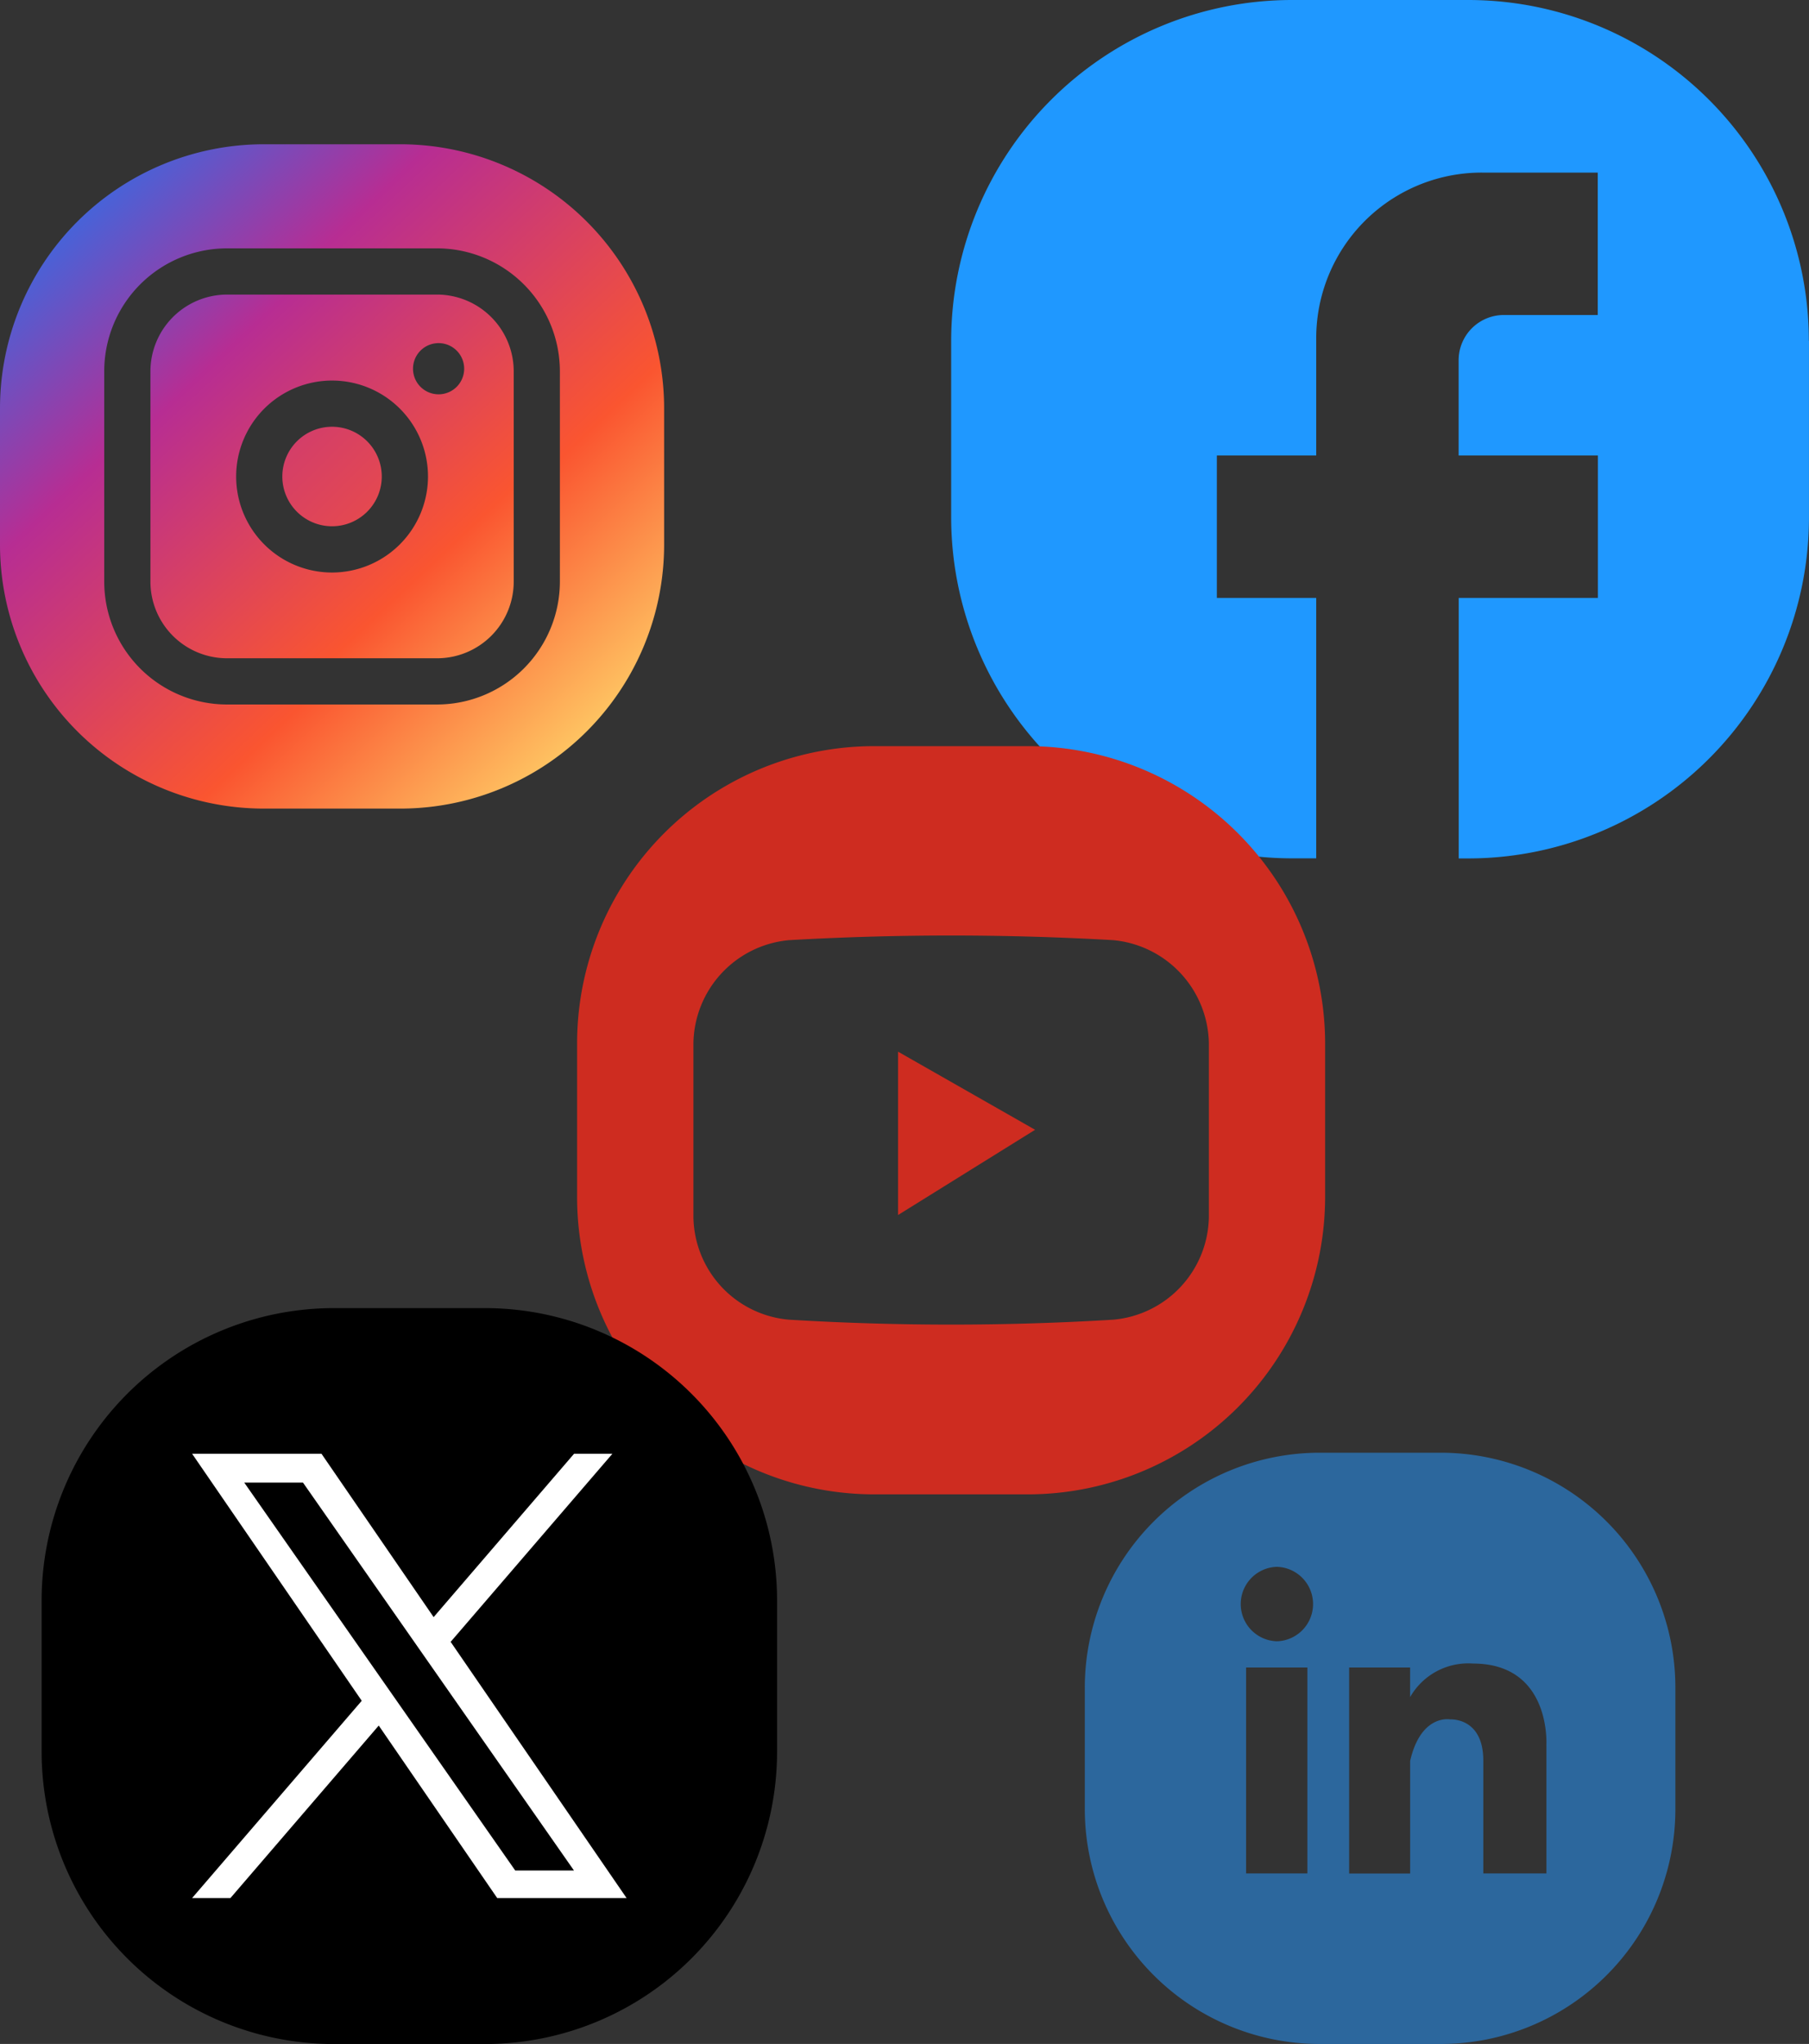 <svg id="Social_Media_Numbers_icon" data-name="Social Media Numbers icon" xmlns="http://www.w3.org/2000/svg" xmlns:xlink="http://www.w3.org/1999/xlink" width="61.596" height="69.553" viewBox="0 0 61.596 69.553">
  <rect x="0" y="0" width="61.596" height="69.553" fill="#333333" stroke="none"/>
  <defs>
    <linearGradient id="linear-gradient" x1="-0.17" y1="-0.166" x2="1.149" y2="1.251" gradientUnits="objectBoundingBox">
      <stop offset="0" stop-color="#4663d9"/>
      <stop offset="0.255" stop-color="#b72d93"/>
      <stop offset="0.675" stop-color="#fa5530"/>
      <stop offset="1" stop-color="#ffd168"/>
    </linearGradient>
    <linearGradient id="linear-gradient-2" x1="0.116" y1="0.115" x2="0.892" y2="0.93" xlink:href="#linear-gradient"/>
    <linearGradient id="linear-gradient-3" x1="-2.78" y1="-2.779" x2="3.947" y2="3.96" xlink:href="#linear-gradient"/>
  </defs>
  <path id="Path_34934" data-name="Path 34934" d="M67.978,11.6V17.6a11.607,11.607,0,0,1-11.6,11.611h-.326V20.346h4.739V15.5H56.049V12.256a1.54,1.54,0,0,1,1.537-1.537h3.2V5.873H56.842A5.634,5.634,0,0,0,51.2,11.5v4H47.817v4.846H51.2v8.862h-.822A11.613,11.613,0,0,1,38.77,17.6V11.6A11.607,11.607,0,0,1,50.381,0h5.993a11.6,11.6,0,0,1,11.6,11.6" transform="translate(-6.383)" fill="#1f98ff"/>
  <g id="Group_44650" data-name="Group 44650" transform="translate(0 4.909)">
    <path id="Path_34935" data-name="Path 34935" d="M16.992,16.15H9.837A2.615,2.615,0,0,0,7.23,18.764v7.155a2.609,2.609,0,0,0,2.607,2.607h7.155A2.609,2.609,0,0,0,19.6,25.919V18.764a2.615,2.615,0,0,0-2.607-2.614m-3.578,9.458a3.266,3.266,0,1,1,3.266-3.266,3.271,3.271,0,0,1-3.266,3.266m3.627-6.064a.871.871,0,1,1,.871-.871.871.871,0,0,1-.871.871" transform="translate(-2.108 -11.035)" fill="url(#linear-gradient)"/>
    <path id="Path_34936" data-name="Path 34936" d="M13.623,8.93H8.99A8.987,8.987,0,0,0,0,17.913v4.64a8.983,8.983,0,0,0,8.99,8.983h4.633a8.983,8.983,0,0,0,8.99-8.983v-4.64a8.987,8.987,0,0,0-8.99-8.983m5.441,14.884a4.187,4.187,0,0,1-4.18,4.18H7.729a4.183,4.183,0,0,1-4.18-4.18V16.659a4.184,4.184,0,0,1,4.18-4.187h7.155a4.189,4.189,0,0,1,4.18,4.187Z" transform="translate(0 -8.93)" fill="url(#linear-gradient-2)"/>
    <path id="Path_34937" data-name="Path 34937" d="M16.956,24.193A1.693,1.693,0,1,1,15.263,22.5a1.693,1.693,0,0,1,1.693,1.693" transform="translate(-3.957 -12.887)" fill="url(#linear-gradient-3)"/>
  </g>
  <path id="Path_34942" data-name="Path 34942" d="M48.465,60.62H44.344a8,8,0,0,0-7.994,7.994v4.132a8,8,0,0,0,7.994,7.994h4.121a7.991,7.991,0,0,0,7.994-7.994V68.614a7.991,7.991,0,0,0-7.994-7.994M43.929,74.936H41.842V67.929h2.087Zm-1.038-7.9a1.267,1.267,0,0,1,0-2.533,1.267,1.267,0,0,1,0,2.533m9.177,3.54v4.36H49.919V71.095c0-1.474-1.121-1.4-1.121-1.4s-1-.2-1.37,1.412v3.831H45.351V67.929h2.076v1.007a2.279,2.279,0,0,1,2.139-1.142c2.678,0,2.5,2.782,2.5,2.782" transform="translate(0.587 -11.186)" fill="#2c679d"/>
  <g id="Group_44651" data-name="Group 44651" transform="translate(19.65 25.39)">
    <path id="Path_34940" data-name="Path 34940" d="M41.478,37.21H36.255A10.119,10.119,0,0,0,26.13,47.323v5.223A10.121,10.121,0,0,0,36.255,62.671h5.223A10.129,10.129,0,0,0,51.6,52.546V47.323A10.127,10.127,0,0,0,41.478,37.21m6.164,16.017a3.568,3.568,0,0,1-3.255,3.5,91.276,91.276,0,0,1-11.041,0,3.558,3.558,0,0,1-3.255-3.5v-5.9a3.579,3.579,0,0,1,3.255-3.515,96.631,96.631,0,0,1,11.041,0,3.589,3.589,0,0,1,3.255,3.515Z" transform="translate(-26.13 -37.21)" fill="#ce2c20"/>
    <path id="Path_34943" data-name="Path 34943" d="M34.96,51.168l4.666-2.9L34.96,45.61Z" transform="translate(-24.031 -35.213)" fill="#ce2c20"/>
  </g>
  <g id="x">
    <path id="Path_34941" data-name="Path 34941" d="M15.086,51.6H9.955A9.955,9.955,0,0,0,0,61.555v5.132a9.955,9.955,0,0,0,9.955,9.955h5.132a9.949,9.949,0,0,0,9.955-9.955V61.555A9.949,9.949,0,0,0,15.086,51.6m3.439,9.32s.423,5.211-3.88,7.874-7.424,1.3-9.831.247c0,0,3.007.088,4.611-1.455a3.366,3.366,0,0,1-2.936-2.24,2.994,2.994,0,0,0,1.517-.062A3.267,3.267,0,0,1,5.281,62.11a2.789,2.789,0,0,0,1.508.485S4.682,61.44,5.617,58.2A8,8,0,0,0,12.37,61.7a3.166,3.166,0,0,1,1.481-3.342c2.01-1.27,3.9.5,3.9.5a12.111,12.111,0,0,0,1.94-.838.154.154,0,0,1-.009.044,1.9,1.9,0,0,1-.071.22c-.026.062-.053.132-.1.22a2.939,2.939,0,0,1-.467.679c-.1.1-.194.185-.309.282a3.694,3.694,0,0,1-.388.273,4.7,4.7,0,0,0,1.878-.511,4.628,4.628,0,0,1-1.7,1.684" transform="translate(1.417 -7.087)"/>
    <ellipse id="Ellipse_11750" data-name="Ellipse 11750" cx="10" cy="11.5" rx="10" ry="11.5" transform="translate(3.963 45.777)"/>
    <path id="Path_141937" data-name="Path 141937" d="M269.564,259.094l5.507-6.4h-1.305l-4.782,5.559-3.819-5.559h-4.405l5.776,8.406-5.776,6.713h1.305l5.05-5.87,4.034,5.87h4.405l-5.99-8.717Zm-7.029-5.419h2l9.227,13.2h-2Z" transform="translate(-254.219 -203.225)" fill="#fff"/>
  </g>
</svg>
